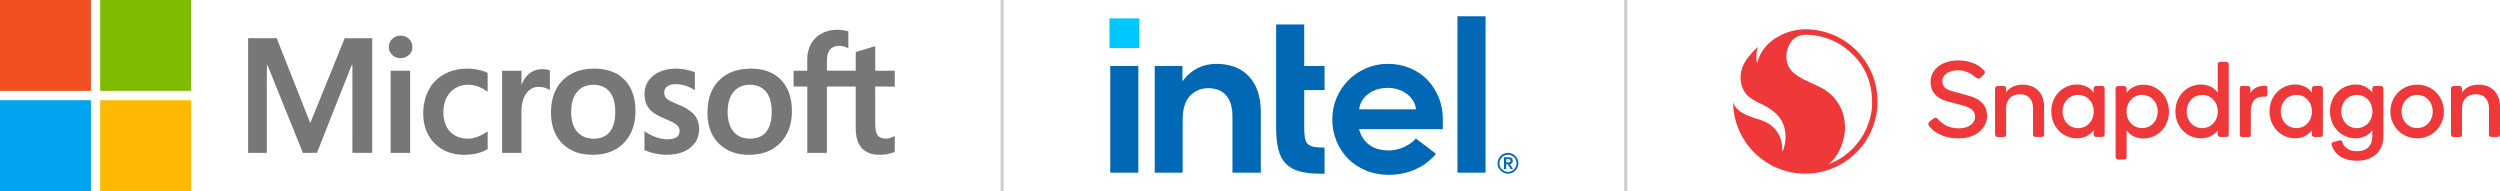 <?xml version="1.0" encoding="UTF-8"?>
<svg id="Layer_1" data-name="Layer 1" xmlns="http://www.w3.org/2000/svg" xmlns:xlink="http://www.w3.org/1999/xlink" viewBox="0 0 600 45.857">
  <defs>
    <style>
      .cls-1 {
        clip-path: url(#clippath-4);
      }

      .cls-2 {
        fill: #777;
      }

      .cls-3 {
        fill: #ef383a;
      }

      .cls-4 {
        fill: #0068b5;
      }

      .cls-5, .cls-6 {
        fill: none;
      }

      .cls-7 {
        clip-path: url(#clippath-1);
      }

      .cls-8 {
        clip-path: url(#clippath-5);
      }

      .cls-9 {
        clip-path: url(#clippath-3);
      }

      .cls-6 {
        stroke: #ccc;
        stroke-miterlimit: 10;
        stroke-width: .716px;
      }

      .cls-10 {
        fill: #f25022;
      }

      .cls-11 {
        fill: #80ba01;
      }

      .cls-12 {
        fill: #ffb902;
      }

      .cls-13 {
        clip-path: url(#clippath-2);
      }

      .cls-14 {
        fill: #00c7fd;
      }

      .cls-15 {
        fill: #02a4ef;
      }

      .cls-16 {
        clip-path: url(#clippath);
      }
    </style>
    <clipPath id="clippath">
      <rect class="cls-5" y="0" width="214.743" height="45.857"/>
    </clipPath>
    <clipPath id="clippath-1">
      <rect class="cls-5" y="0" width="214.743" height="45.857"/>
    </clipPath>
    <clipPath id="clippath-2">
      <rect class="cls-5" x="266.274" y="3.9" width="98.14" height="38.057"/>
    </clipPath>
    <clipPath id="clippath-3">
      <rect class="cls-5" x="266.274" y="3.9" width="98.14" height="38.057"/>
    </clipPath>
    <clipPath id="clippath-4">
      <rect class="cls-5" x="415.945" y="7.028" width="184.055" height="34.665"/>
    </clipPath>
    <clipPath id="clippath-5">
      <rect class="cls-5" x="415.945" y="7.027" width="184.055" height="34.666"/>
    </clipPath>
  </defs>
  <g id="Microsoft">
    <g class="cls-16">
      <g class="cls-7">
        <path class="cls-10" d="M0,0h21.815c-.001,7.272,0,14.543-.001,21.815H0V0Z"/>
        <path class="cls-11" d="M24.042,0h21.815c0,7.272.001,14.543-.001,21.815-7.271-.001-14.542,0-21.812,0-.003-7.272-.001-14.543-.001-21.815"/>
        <path class="cls-2" d="M196.721,8.312c2.011-1.309,4.609-1.431,6.876-.807.02,1.347.003,2.695.009,4.043-1.077-.474-2.344-.783-3.477-.318-.899.356-1.433,1.279-1.574,2.201-.169,1.17-.059,2.356-.088,3.532,2.301.005,4.601.001,6.902.003.017-1.494-.019-2.989.019-4.482,1.565-.446,3.112-.945,4.668-1.414.013,1.968-.018,3.937.017,5.906,1.555-.022,3.111-.005,4.668-.011v3.831c-1.562-.064-3.125-.017-4.687-.022.007,2.203.001,4.405.003,6.609.025,1.22-.065,2.446.077,3.662.086.717.347,1.511,1.019,1.881,1.126.63,2.554.355,3.587-.336v3.869c-1.348.586-2.855.764-4.313.66-1.383-.102-2.817-.605-3.72-1.706-1.043-1.243-1.311-2.927-1.332-4.502-.012-3.38.001-6.761-.005-10.142-2.302-.001-4.604-.003-6.905.001-.003,5.305-.001,10.61-.001,15.915h-4.718c0-5.303-.006-10.606.003-15.91-1.094-.021-2.189.005-3.283-.017.004-1.259.009-2.52-.003-3.78,1.089-.025,2.179-.014,3.27-.006.08-1.675-.175-3.397.325-5.029.423-1.472,1.364-2.801,2.661-3.632"/>
        <path class="cls-2" d="M95.707,8.587c.951-.144,1.981.181,2.611.925.739.815.875,2.112.328,3.064-.605,1.074-1.96,1.574-3.141,1.315-1.225-.22-2.246-1.359-2.191-2.628-.036-1.337,1.082-2.527,2.392-2.677"/>
        <path class="cls-2" d="M59.549,9.171h6.862c2.136,5.423,4.287,10.841,6.425,16.264.546,1.356,1.057,2.728,1.63,4.074,2.748-6.777,5.534-13.536,8.261-20.322,2.2-.035,4.401-.008,6.602-.013-.005,9.17-.003,18.34-.001,27.511-1.588-.004-3.175.013-4.761-.009.017-6.767-.001-13.534.008-20.303.003-.304-.008-.608-.029-.912-.093.142-.176.288-.248.44-2.727,6.927-5.506,13.834-8.216,20.768-1.129.041-2.26.003-3.391.021-2.813-6.927-5.59-13.87-8.389-20.802-.073-.144-.152-.285-.237-.419-.058,2.965-.009,5.933-.025,8.898.001,4.106-.003,8.212.001,12.319-1.498.004-2.995,0-4.491.001-.001-9.171-.003-18.343,0-27.514"/>
        <path class="cls-2" d="M108.691,16.948c2.277-.649,4.732-.622,7.008.021.469.131.924.313,1.345.561-.026,1.503,0,3.007-.014,4.511-1.521-1.162-3.451-1.899-5.385-1.655-1.536.139-3.0.936-3.919,2.176-1.181,1.538-1.453,3.581-1.25,5.462.152,1.473.761,2.944,1.906,3.92,1.19,1.057,2.857,1.432,4.414,1.314,1.538-.177,2.99-.828,4.233-1.737.013,1.424-.006,2.849.011,4.272-1.929,1.148-4.241,1.444-6.449,1.335-2.259-.119-4.511-.975-6.146-2.563-1.777-1.712-2.741-4.155-2.855-6.601-.115-2.543.402-5.196,1.866-7.32,1.226-1.812,3.145-3.095,5.234-3.697"/>
        <path class="cls-2" d="M160.227,16.647c2.182-.384,4.465-.102,6.53.68.003,1.446,0,2.892.001,4.337-1.443-.992-3.205-1.525-4.955-1.464-.882.034-1.851.407-2.253,1.246-.32.829-.098,1.917.684,2.414,1.338.895,2.934,1.275,4.32,2.077,1.091.613,2.15,1.415,2.703,2.57,1.039,2.164.599,5.025-1.228,6.639-1.744,1.63-4.255,2.081-6.565,1.994-1.64-.106-3.289-.43-4.797-1.101.007-1.521-.009-3.041.008-4.561,1.268.921,2.732,1.58,4.28,1.847,1.078.176,2.251.184,3.256-.299.962-.478,1.135-1.845.563-2.681-.534-.644-1.319-1-2.06-1.348-1.39-.625-2.851-1.148-4.072-2.084-.858-.67-1.508-1.613-1.762-2.677-.377-1.568-.259-3.336.653-4.706,1.041-1.597,2.851-2.555,4.694-2.884"/>
        <path class="cls-2" d="M127.594,17.268c1.302-.782,2.957-.848,4.379-.369-.006,1.574,0,3.147-.004,4.721-.93-.603-2.091-.861-3.189-.75-1.339.152-2.4,1.181-2.95,2.36-.598,1.248-.71,2.661-.672,4.026,0,3.143.001,6.286,0,9.429h-4.651c-.004-6.569.005-13.14-.004-19.709,1.552-.02,3.105-.012,4.658-.004-.007,1.128,0,2.256-.004,3.385.504-1.228,1.255-2.42,2.438-3.09"/>
        <path class="cls-2" d="M93.743,16.972c1.564-.007,3.13-.022,4.695.008-.019,6.568-.001,13.137-.008,19.705h-4.684c-.004-6.57.001-13.141-.003-19.713"/>
        <path class="cls-2" d="M151.53,21.57c-.819-1.821-2.297-3.342-4.121-4.165-2.102-.956-4.49-1.085-6.754-.797-2.378.3-4.693,1.419-6.203,3.315-1.378,1.693-2.049,3.868-2.178,6.026-.19,2.543.234,5.242,1.728,7.365,1.272,1.832,3.281,3.091,5.45,3.555,1.813.381,3.711.383,5.524.005,2.121-.436,4.102-1.61,5.416-3.342,1.284-1.631,1.929-3.688,2.074-5.741.148-2.103-.064-4.28-.938-6.22M146.974,30.621c-.451,1.014-1.276,1.871-2.318,2.277-1.218.468-2.588.495-3.845.169-1.28-.337-2.366-1.262-2.957-2.44-.76-1.517-.874-3.272-.717-4.936.143-1.513.669-3.07,1.822-4.114.836-.781,1.976-1.162,3.104-1.225,1.417-.093,2.927.308,3.946,1.339,1.09,1.072,1.512,2.627,1.629,4.11.084,1.623.017,3.315-.664,4.819"/>
        <path class="cls-2" d="M189.315,22.14c-.726-1.958-2.179-3.65-4.052-4.587-2.149-1.085-4.649-1.243-7.003-.951-1.898.244-3.764.964-5.213,2.236-1.769,1.524-2.806,3.764-3.111,6.056-.291,2.292-.193,4.705.741,6.85.896,2.104,2.665,3.813,4.793,4.65,2.1.827,4.435.92,6.645.562,2.26-.373,4.401-1.562,5.8-3.391,1.495-1.889,2.139-4.334,2.134-6.716.033-1.595-.166-3.211-.734-4.709M185.06,28.824c-.181,1.038-.54,2.073-1.22,2.894-.685.826-1.705,1.329-2.757,1.483-1.13.169-2.319.088-3.375-.367-1.14-.482-2.023-1.469-2.488-2.603-.56-1.352-.671-2.85-.56-4.296.108-1.401.505-2.838,1.429-3.927.844-1.017,2.138-1.579,3.443-1.652,1.333-.093,2.755.215,3.78,1.115.945.783,1.467,1.957,1.707,3.139.27,1.386.267,2.821.039,4.214"/>
        <path class="cls-15" d="M0,24.041c7.272.003,14.543-.001,21.815.003.001,7.272,0,14.542,0,21.814H0v-21.816Z"/>
        <path class="cls-12" d="M24.044,24.044c7.27-.003,14.542-.001,21.813-.001v21.815h-21.815c.001-7.272-.001-14.543.001-21.814"/>
      </g>
    </g>
  </g>
  <g id="intel_DkBlue">
    <g class="cls-13">
      <rect class="cls-14" x="266.274" y="4.419" width="7.115" height="7.115"/>
      <g class="cls-9">
        <path class="cls-4" d="M273.202,15.844h-6.742v25.593h6.742V15.844ZM317.894,41.697v-6.275c-.993-.006-1.813-.059-2.439-.157-.696-.11-1.228-.346-1.583-.702-.356-.354-.591-.869-.701-1.529-.105-.631-.159-1.463-.159-2.471v-8.953h4.882v-5.766h-4.882V5.873h-6.742v24.741c0,2.087.182,3.862.54,5.277.354,1.398.958,2.541,1.796,3.395.837.855,1.945,1.476,3.292,1.846,1.36.375,3.09.565,5.144.565h.852ZM356.536,3.9h-6.742v37.538h6.742V3.9ZM299.769,18.365c-1.868-2.017-4.506-3.04-7.843-3.04-1.609,0-3.097.331-4.423.986-1.326.654-2.454,1.572-3.35,2.73l-.367.474-.003-.426v-3.244h-6.65v25.594h6.702v-13.635l.006.946c0-.156.002-.31.007-.461.069-2.391.666-4.176,1.779-5.308,1.186-1.207,2.626-1.819,4.279-1.819,1.946,0,3.43.596,4.414,1.77.963,1.153,1.455,2.803,1.465,4.906h.001v13.6h6.805v-14.529c0-3.648-.949-6.523-2.821-8.544M346.28,28.589c0-1.835-.327-3.575-.973-5.175-.646-1.597-1.559-3.019-2.714-4.225-1.154-1.205-2.557-2.16-4.17-2.84-1.614-.679-3.416-1.024-5.354-1.024-1.835,0-3.583.353-5.197,1.049-1.616.697-3.038,1.654-4.227,2.843-1.19,1.19-2.147,2.612-2.843,4.227-.696,1.613-1.049,3.361-1.049,5.197,0,1.837.336,3.587.998,5.2.664,1.616,1.594,3.036,2.765,4.224,1.172,1.189,2.61,2.145,4.276,2.841,1.666.696,3.512,1.05,5.484,1.05,5.704,0,9.262-2.595,11.386-5.022l-4.852-3.696c-1.023,1.213-3.45,2.859-6.482,2.859-1.902,0-3.468-.44-4.654-1.308-1.188-.869-2.006-2.064-2.432-3.553l-.068-.238h20.107v-2.41ZM326.229,26.241c-.002-1.874,2.15-5.144,6.787-5.15,4.637,0,6.793,3.269,6.793,5.142l-13.581.008Z"/>
        <path class="cls-4" d="M364.215,38.215c-.132-.302-.311-.566-.537-.792-.226-.226-.49-.405-.792-.537-.301-.132-.625-.198-.97-.198-.344,0-.668.066-.969.198-.302.132-.566.311-.792.537-.226.226-.405.49-.537.792-.132.302-.198.625-.198.97s.066.667.198.97c.132.302.311.566.537.792.226.226.49.405.792.537.301.132.625.198.969.198.345,0,.668-.066.97-.198.302-.132.566-.311.792-.537.226-.226.405-.49.537-.792.132-.302.198-.625.198-.97s-.066-.668-.198-.97M363.81,39.983c-.107.251-.254.469-.44.654-.186.186-.404.332-.654.44-.251.108-.517.161-.799.161-.281,0-.547-.054-.798-.161-.251-.107-.469-.254-.654-.44-.185-.185-.332-.404-.44-.654-.107-.251-.161-.517-.161-.798,0-.282.054-.548.161-.798.107-.251.254-.469.44-.654.185-.185.404-.332.654-.44.251-.107.517-.161.798-.161.282,0,.548.054.799.161.251.107.468.254.654.44.185.185.332.404.44.654.107.25.161.516.161.798,0,.282-.054.548-.161.798M362.387,39.386c.195-.023.356-.096.485-.221.129-.126.193-.313.193-.564,0-.277-.082-.49-.245-.637-.164-.148-.417-.221-.762-.221h-1.1v2.852h.523v-1.168h.382l.712,1.168h.55l-.738-1.208ZM362.105,38.973c-.081.007-.161.01-.242.01h-.382v-.798h.382c.081,0,.161.002.242.007.081.004.153.02.218.047.065.027.117.067.158.121.04.054.06.127.06.221,0,.094-.02.167-.06.221-.04.053-.093.094-.158.12s-.138.043-.218.05"/>
      </g>
    </g>
  </g>
  <g id="Snapdragon">
    <g class="cls-1">
      <g class="cls-8">
        <path class="cls-3" d="M571.444,20.642h-1.504c-.305,0-.584.256-.584.584v1.019c-.763-1.147-2.242-1.963-3.998-1.963-3.31,0-6.164,2.624-6.164,6.444s2.854,6.469,6.139,6.469c1.785,0,3.237-.816,4.024-1.96v1.504c0,2.231-1.344,3.559-3.691,3.559-1.428,0-3.11-.603-3.545-2.291-.07-.213-.233-.325-.463-.325-.049,0-.102.002-.157.014,0,0-1.474.409-1.582.44-.108.032-.206.075-.27.163-.075.108-.098.252-.065.39.593,2.402,2.904,3.897,6.029,3.897,3.881,0,6.391-2.263,6.391-5.769v-11.591c0-.328-.255-.584-.56-.584M565.637,30.752c-2.19,0-3.743-1.783-3.743-3.998s1.553-3.975,3.743-3.975,3.743,1.733,3.743,3.975-1.577,3.998-3.743,3.998"/>
        <path class="cls-3" d="M476.902,27.839c0,2.583-2.177,5.368-6.961,5.368-1.622,0-3.094-.317-4.386-.938-1.292-.625-2.077-1.391-2.504-1.926-.179-.213-.265-.449-.24-.674.018-.187.113-.352.276-.482l.993-.766c.138-.106.281-.165.425-.165.214,0,.427.122.617.351.89,1.003,2.47,2.199,4.944,2.199,2.718,0,3.956-1.434,3.956-2.766s-.874-2.175-2.828-2.691l-3.621-.973c-1.426-.363-2.509-.963-3.219-1.78-.677-.779-1.019-1.76-1.019-2.92,0-1.476.665-2.805,1.877-3.746,1.196-.928,2.875-1.439,4.724-1.439,2.507,0,4.758.846,6.174,2.321.36.36.368.733.024,1.077l-.762.741c-.16.16-.343.24-.536.24s-.387-.079-.587-.236c-1.376-1.209-2.769-1.772-4.389-1.772-1.782,0-3.7.835-3.7,2.664,0,1.53,1.249,2.061,2.469,2.383l3.722,1.025c3.058.8,4.543,2.405,4.543,4.903l.006.003Z"/>
        <path class="cls-3" d="M479.399,32.872c-.305,0-.584-.256-.584-.584v-11.08c0-.305.279-.56.584-.56h1.501c.279,0,.56.232.56.536v1.017c.763-1.119,2.064-1.885,3.973-1.885,3.184,0,5.147,2.114,5.147,5.247v6.748c0,.305-.281.56-.586.56h-1.504c-.305,0-.558-.256-.558-.56v-6.315c0-2.036-1.071-3.386-3.184-3.386s-3.284,1.399-3.284,3.362v6.342c0,.305-.281.56-.56.56h-1.501"/>
        <path class="cls-3" d="M588.82,32.872c-.305,0-.586-.256-.586-.584v-11.08c0-.305.281-.56.586-.56h1.501c.279,0,.558.232.558.536v1.017c.763-1.119,2.064-1.885,3.975-1.885,3.183,0,5.146,2.114,5.146,5.247v6.748c0,.305-.279.56-.584.56h-1.504c-.305,0-.56-.256-.56-.56v-6.315c0-2.036-1.071-3.386-3.183-3.386-2.114,0-3.286,1.399-3.286,3.362v6.342c0,.305-.279.56-.56.56h-1.501"/>
        <path class="cls-3" d="M504.56,20.642h-1.501c-.305,0-.584.256-.584.584v1.019c-.763-1.147-2.244-1.963-3.998-1.963-3.31,0-6.164,2.624-6.164,6.444s2.851,6.469,6.136,6.469c1.783,0,3.235-.816,4.024-1.963v1.071c0,.305.279.56.584.56h1.501c.305,0,.56-.256.56-.56v-11.08c0-.332-.256-.584-.56-.584M498.753,30.752c-2.19,0-3.743-1.783-3.743-3.998s1.553-3.975,3.743-3.975,3.743,1.733,3.743,3.975-1.577,3.998-3.743,3.998"/>
        <path class="cls-3" d="M556.932,20.642h-1.501c-.305,0-.584.256-.584.584v1.019c-.763-1.147-2.242-1.963-3.998-1.963-3.31,0-6.164,2.624-6.164,6.444s2.851,6.469,6.136,6.469c1.785,0,3.237-.816,4.024-1.963v1.071c0,.305.279.56.584.56h1.501c.305,0,.56-.256.56-.56v-11.08c0-.332-.255-.584-.56-.584M551.128,30.752c-2.19,0-3.743-1.783-3.743-3.998s1.553-3.975,3.743-3.975,3.743,1.733,3.743,3.975-1.577,3.998-3.743,3.998"/>
        <path class="cls-3" d="M508.303,38.285h1.501c.305,0,.584-.256.584-.586v-6.425c.763,1.147,2.242,1.963,3.998,1.963,3.31,0,6.164-2.624,6.164-6.445s-2.851-6.467-6.136-6.467c-1.785,0-3.235.814-4.024,1.963v-1.071c0-.305-.279-.56-.584-.56h-1.501c-.305,0-.56.256-.56.56v16.486c0,.333.256.586.56.586M514.11,22.765c2.19,0,3.743,1.783,3.743,3.998s-1.553,3.975-3.743,3.975-3.743-1.733-3.743-3.975,1.577-3.998,3.743-3.998"/>
        <path class="cls-3" d="M534.34,14.831h-1.501c-.305,0-.584.256-.584.584v6.832c-.763-1.147-2.244-1.963-3.998-1.963-3.31,0-6.164,2.624-6.164,6.444s2.851,6.469,6.136,6.469c1.783,0,3.235-.816,4.024-1.963v1.071c0,.305.279.56.584.56h1.501c.305,0,.56-.256.56-.56V15.415c0-.332-.255-.584-.56-.584M528.533,30.751c-2.19,0-3.743-1.783-3.743-3.998s1.553-3.975,3.743-3.975,3.743,1.733,3.743,3.975-1.577,3.998-3.743,3.998"/>
        <path class="cls-3" d="M580.109,20.31c-3.565,0-6.42,2.802-6.42,6.444s2.851,6.445,6.42,6.445,6.418-2.778,6.418-6.445-2.851-6.444-6.418-6.444M580.109,30.728c-2.191,0-3.745-1.756-3.745-3.975,0-2.217,1.553-3.973,3.745-3.973,2.19,0,3.743,1.731,3.743,3.973,0,2.244-1.553,3.975-3.743,3.975"/>
        <path class="cls-3" d="M543.675,20.573c.23,0,.489.129.489.517v1.59c0,.387-.282.517-.489.517h-.517c-1.753,0-2.966.977-2.966,3.583v5.666c0,.259-.23.436-.463.436l-1.72-.009c-.259,0-.463-.206-.463-.465v-11.275c0-.284.205-.489.463-.489l1.615.008c.23,0,.465.206.465.465v1.233c.498-.793,1.334-1.774,3.583-1.774l.003-.003Z"/>
        <path class="cls-3" d="M445.617,12.188c-1.566-1.587-3.389-2.839-5.426-3.727-2.102-.914-4.343-1.396-6.655-1.434h-.071c-.206-.006-.416,0-.619.006h-.095c-2.359.108-4.847.93-6.824,2.261-1.052.708-1.936,1.534-2.627,2.461-.744.996-1.249,2.082-1.501,3.232-.013.052-.059.059-.071.059-.014,0-.057-.006-.067-.056-.236-1.131-.182-2.344.151-3.405l.102-.322-.249.224c-.985.888-1.871,1.895-2.631,2.986-.409.644-.728,1.301-.944,1.95-.725,2.188-.328,4.611,1.012,6.177.898,1.049,2.166,1.658,3.392,2.248.593.286,1.206.581,1.76.917,1.966,1.203,3.215,2.59,3.811,4.244.685,1.901.617,4.175-.187,6.234-.022.052-.065.049-.084.044-.014-.003-.062-.019-.059-.078.087-1.461-.233-2.881-.931-4.103-.717-1.255-1.799-2.248-3.134-2.867-.714-.328-1.471-.562-2.205-.787-.744-.227-1.517-.465-2.234-.803-.67-.317-3.061-1.476-3.291-3.264.009,4.3,1.603,8.419,4.487,11.602,2.867,3.159,6.77,5.15,10.994,5.596.614.064,1.239.098,1.852.098,2.34,0,4.611-.459,6.745-1.363,2.064-.874,3.919-2.123,5.509-3.716,1.593-1.593,2.842-3.445,3.716-5.509.904-2.137,1.361-4.408,1.361-6.745,0-4.582-1.771-8.908-4.992-12.171l.006.009ZM448.019,30.659c-.825,1.95-1.937,3.562-3.442,5.066-1.504,1.504-3.119,2.58-5.073,3.405-.224.095-.452.184-.682.27.119-.108.363-.298.489-.4,1.674-1.341,3.484-4.884,3.484-8.348,0-2.288-.605-4.352-1.804-6.126-1.258-1.867-2.853-2.938-3.968-3.51-.681-.347-1.393-.674-2.083-.989l-.018-.008c-1.593-.727-3.24-1.474-4.398-2.483-1.225-1.065-1.796-2.318-1.796-3.943,0-1.246.378-2.477,1.073-3.516.43-.646,1.38-1.368,2.359-1.612.489-.122,1.128-.144,1.633-.129,1.415.043,2.845.292,4.202.698.625.187,1.212.419,1.809.681,1.923.836,3.556,2.042,5.036,3.54,3.042,3.084,4.465,6.951,4.465,11.284,0,2.212-.43,4.097-1.285,6.115v.003Z"/>
      </g>
    </g>
  </g>
  <line class="cls-6" x1="240.508" x2="240.508" y2="45.857"/>
  <line class="cls-6" x1="390.179" x2="390.179" y2="45.857"/>
</svg>